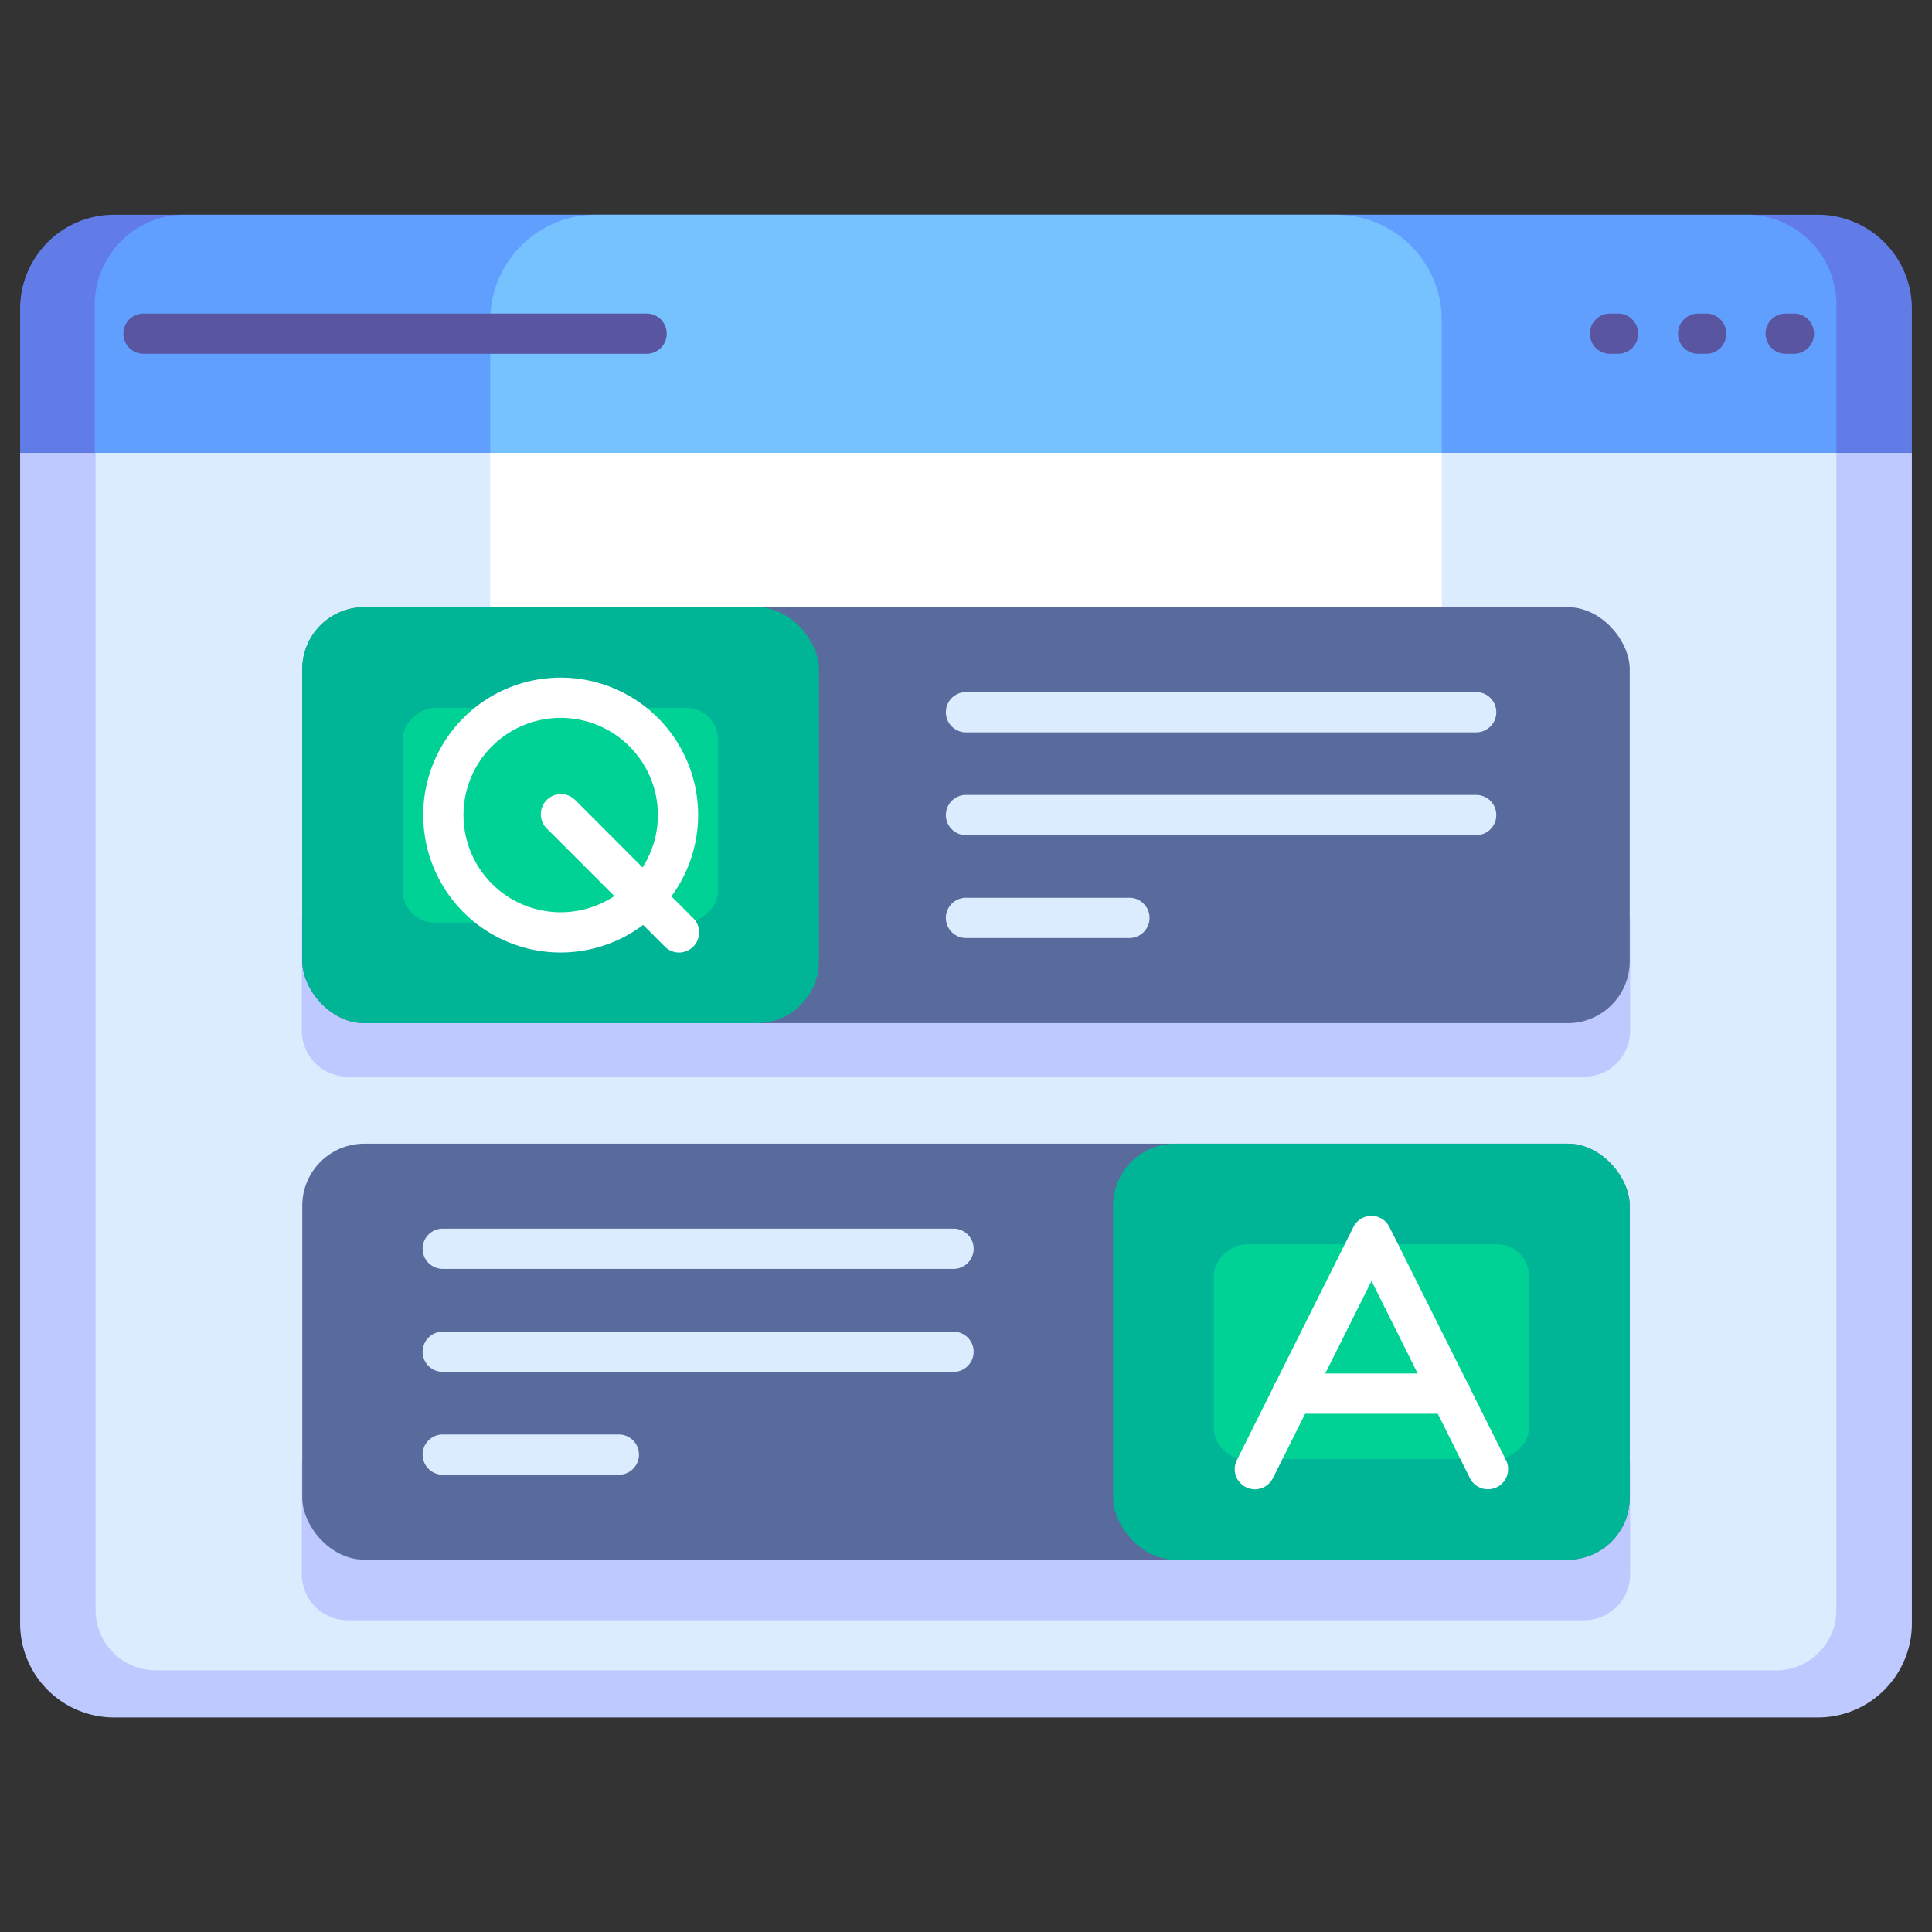 <svg xmlns="http://www.w3.org/2000/svg" viewBox="0 0 96 96"><rect x="0" y="0" width="96" height="96" fill="#333333" stroke="none"/><defs><style>.cls-1{fill:#bdc9ff;}.cls-2{fill:#dbecff;}.cls-3{fill:#fff;}.cls-4{fill:#617ce6;}.cls-5{fill:#619fff;}.cls-6{fill:#75c2ff;}.cls-7{fill:#5955a1;}.cls-8{fill:#596a9d;}.cls-9{fill:#00b496;}.cls-10{fill:#00d296;}</style></defs><title>QnA</title><g id="QnA"><path class="cls-1" d="M1,22.5H95a0,0,0,0,1,0,0V80.67a4.67,4.67,0,0,1-4.67,4.67H5.67A4.67,4.67,0,0,1,1,80.67V22.5A0,0,0,0,1,1,22.5Z"/><path class="cls-2" d="M4.75,22.5h86.5a0,0,0,0,1,0,0V80a3,3,0,0,1-3,3H7.75a3,3,0,0,1-3-3V22.5A0,0,0,0,1,4.75,22.5Z"/><path class="cls-3" d="M24.36,22.5H71.64a0,0,0,0,1,0,0V39.67a3.75,3.75,0,0,1-3.75,3.75H28.11a3.75,3.75,0,0,1-3.75-3.75V22.5A0,0,0,0,1,24.36,22.5Z"/><path class="cls-1" d="M15,45.61H81a0,0,0,0,1,0,0v5.6A2.28,2.28,0,0,1,78.7,53.5H17.3A2.28,2.28,0,0,1,15,51.22v-5.6A0,0,0,0,1,15,45.61Z"/><path class="cls-1" d="M15,72.63H81a0,0,0,0,1,0,0v5.6a2.28,2.28,0,0,1-2.28,2.28H17.3A2.28,2.28,0,0,1,15,78.23v-5.6A0,0,0,0,1,15,72.63Z"/><path class="cls-4" d="M95,22.5V15.33a4.67,4.67,0,0,0-4.67-4.66H5.67A4.67,4.67,0,0,0,1,15.33V22.5Z"/><path class="cls-5" d="M91.25,22.5V15.33A4.49,4.49,0,0,0,87,10.67H9a4.49,4.49,0,0,0-4.29,4.66V22.5Z"/><path class="cls-6" d="M71.64,22.5V15.93a5.25,5.25,0,0,0-5.26-5.26H29.62a5.25,5.25,0,0,0-5.26,5.26V22.5Z"/><path class="cls-7" d="M80.42,17.58H80a1,1,0,0,1,0-2h.4a1,1,0,1,1,0,2Z"/><path class="cls-7" d="M84.78,17.58h-.4a1,1,0,0,1,0-2h.4a1,1,0,1,1,0,2Z"/><path class="cls-7" d="M89.14,17.58h-.41a1,1,0,0,1,0-2h.41a1,1,0,1,1,0,2Z"/><path class="cls-7" d="M32.13,17.58h-25a1,1,0,1,1,0-2h25a1,1,0,1,1,0,2Z"/><rect class="cls-8" x="15.02" y="30.17" width="65.96" height="20.67" rx="3.08"/><rect class="cls-9" x="15.02" y="30.17" width="25.67" height="20.67" rx="3.08"/><rect class="cls-10" x="22.52" y="32.67" width="10.67" height="15.67" rx="1.59" transform="translate(68.35 12.65) rotate(90)"/><path class="cls-3" d="M27.85,47.33a6.83,6.83,0,1,1,6.84-6.83A6.84,6.84,0,0,1,27.85,47.33Zm0-11.66a4.83,4.83,0,1,0,4.84,4.83A4.83,4.83,0,0,0,27.85,35.67Z"/><path class="cls-3" d="M33.69,47.33A1,1,0,0,1,33,47l-5.83-5.83a1,1,0,0,1,0-1.42,1,1,0,0,1,1.41,0l5.83,5.84A1,1,0,0,1,33.69,47.33Z"/><rect class="cls-8" x="15.02" y="56.83" width="65.96" height="20.67" rx="3.08"/><rect class="cls-9" x="55.31" y="56.83" width="25.67" height="20.67" rx="3.08"/><rect class="cls-10" x="62.81" y="59.33" width="10.67" height="15.67" rx="1.59" transform="translate(135.31 -0.98) rotate(90)"/><path class="cls-3" d="M73.94,74a1,1,0,0,1-.9-.55l-4.89-9.8-4.9,9.8a1,1,0,0,1-1.79-.9l5.79-11.58a1,1,0,0,1,1.79,0l5.79,11.58A1,1,0,0,1,73.94,74Z"/><path class="cls-3" d="M72.08,70.25H64.21a1,1,0,1,1,0-2h7.87a1,1,0,0,1,0,2Z"/><path class="cls-2" d="M47.38,63.05H22a1,1,0,1,1,0-2H47.38a1,1,0,1,1,0,2Z"/><path class="cls-2" d="M47.38,68.17H22a1,1,0,1,1,0-2H47.38a1,1,0,1,1,0,2Z"/><path class="cls-2" d="M30.77,73.28H22a1,1,0,1,1,0-2h8.75a1,1,0,0,1,0,2Z"/><path class="cls-2" d="M73.35,36.39H48a1,1,0,0,1,0-2H73.35a1,1,0,0,1,0,2Z"/><path class="cls-2" d="M73.35,41.5H48a1,1,0,0,1,0-2H73.35a1,1,0,0,1,0,2Z"/><path class="cls-2" d="M56.12,46.61H48a1,1,0,0,1,0-2h8.12a1,1,0,0,1,0,2Z"/></g></svg>